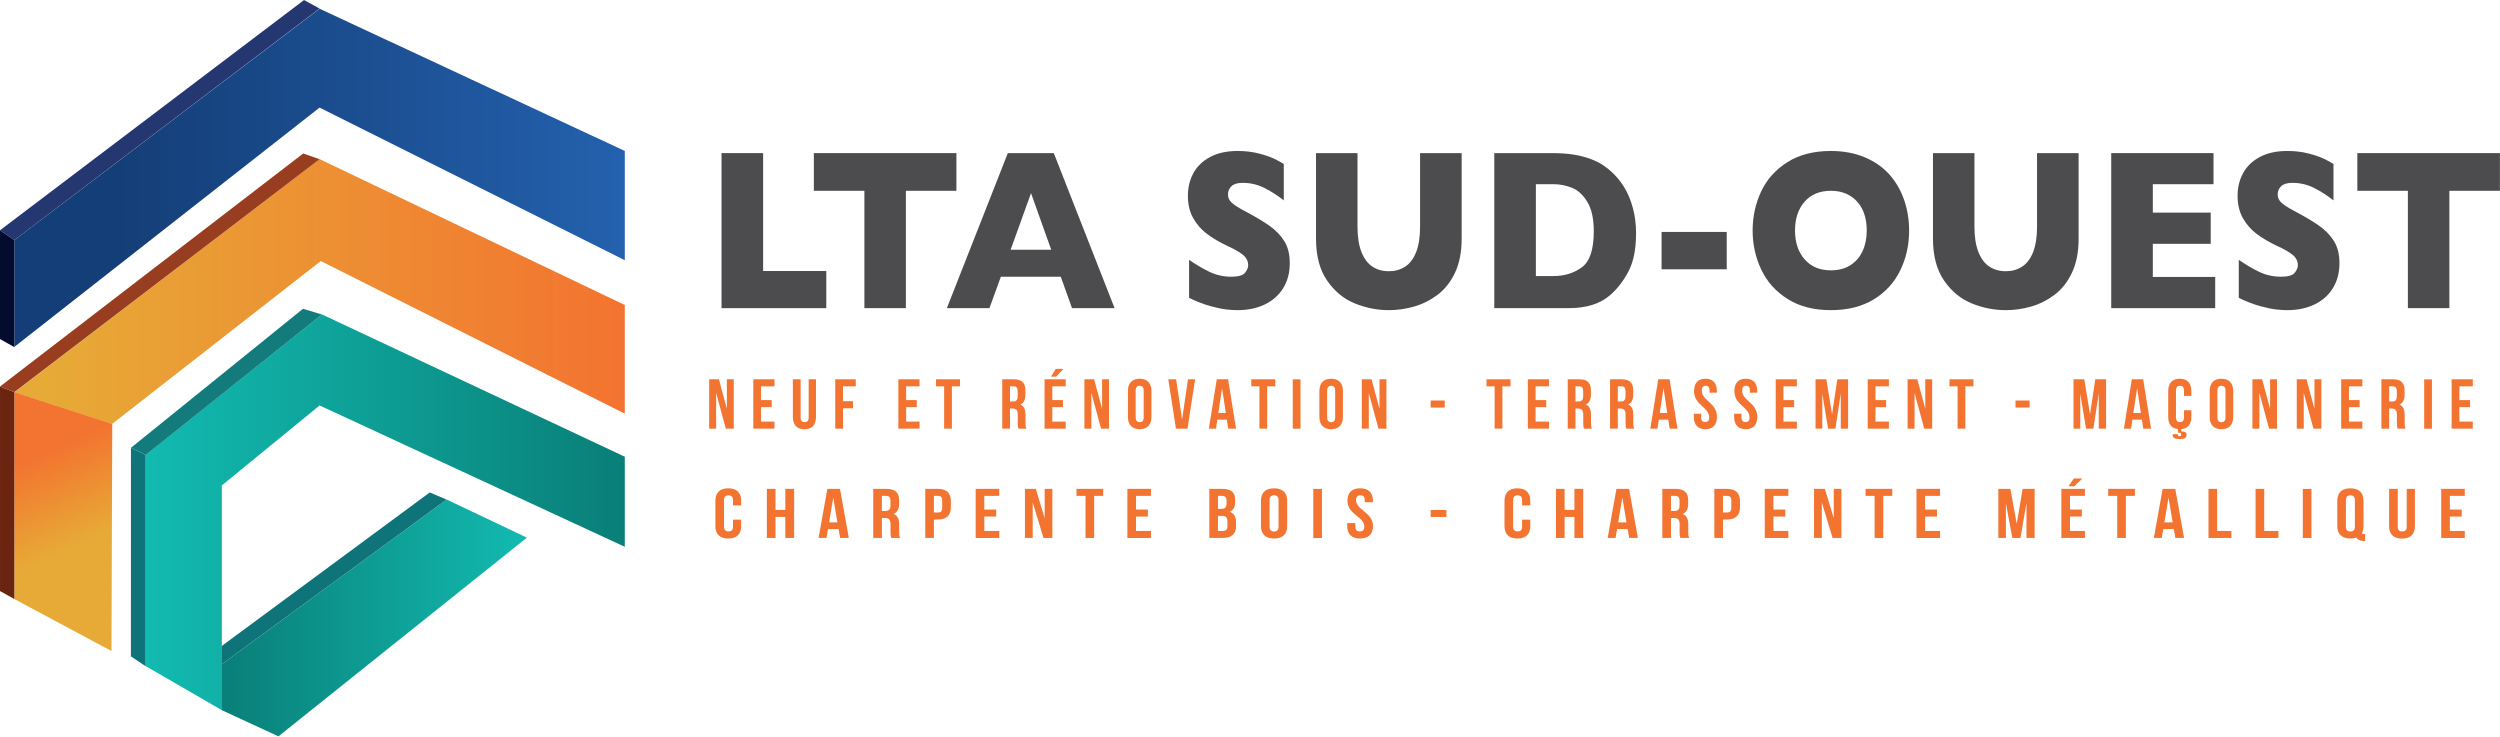 <svg xmlns="http://www.w3.org/2000/svg" xmlns:xlink="http://www.w3.org/1999/xlink" xmlns:serif="http://www.serif.com/" width="100%" height="100%" viewBox="0 0 3407 1004" xml:space="preserve" style="fill-rule:evenodd;clip-rule:evenodd;stroke-linejoin:round;stroke-miterlimit:2;">    <g transform="matrix(831.933,0,0,-831.933,19.525,397.347)">        <path d="M-0,-0.165L0.16,-0.217L0.502,0.05L1,-0.2L1,-0.022L0.5,0.217L-0,-0.165Z" style="fill:url(#_Linear1);fill-rule:nonzero;"></path>    </g>    <g transform="matrix(-117.613,-62.977,-62.977,117.613,177.115,754.239)">        <path d="M-0.304,0.968L0.821,0.968L1.819,-0.895L0.784,-1.081L-0.304,0.968Z" style="fill:url(#_Linear2);fill-rule:nonzero;"></path>    </g>    <g transform="matrix(652.964,0,0,-652.964,198.494,698.156)">        <path d="M0,0.12L0.368,0.413L1,0.116L1,-0.072L0.363,0.223L0.159,0.056L0.159,-0.413L0,-0.321L0,0.12Z" style="fill:url(#_Linear3);fill-rule:nonzero;"></path>    </g>    <g transform="matrix(415.966,0,0,-415.966,302.079,842.108)">        <path d="M-0,-0.152L0.737,0.388L1,0.263L0.186,-0.388L-0,-0.302L-0,-0.152Z" style="fill:url(#_Linear4);fill-rule:nonzero;"></path>    </g>    <g transform="matrix(831.933,0,0,-831.933,19.525,242.311)">        <path d="M-0,-0.102L-0,-0.277L0.5,0.115L1,-0.135L1,0.044L0.5,0.277L-0,-0.102Z" style="fill:url(#_Linear5);fill-rule:nonzero;"></path>    </g>    <g transform="matrix(3.352,-2.474,-2.474,-3.352,386.765,953.346)">        <path d="M-5.954,26.159L78.651,26.159L81.659,21.028L-9.51,21.342L-5.954,26.159Z" style="fill:rgb(14,116,122);fill-rule:nonzero;"></path>    </g>    <g transform="matrix(-3.452,-2.333,-2.333,3.452,263.491,630.203)">        <path d="M-24.406,63.985L-18.594,63.985L19.59,7.472L14.288,6.717L-24.406,63.985Z" style="fill:rgb(14,116,122);fill-rule:nonzero;"></path>    </g>    <g transform="matrix(3.259,-2.597,-2.597,-3.259,284.561,666.965)">        <path d="M-9.14,21.676L64.587,21.676L60.898,27.001L-11.446,26.509L-9.14,21.676Z" style="fill:rgb(20,123,125);fill-rule:nonzero;"></path>    </g>    <g transform="matrix(-3.642,-2.023,-2.023,3.642,71.543,540.261)">        <path d="M-21.267,63.995L-15.906,63.995L16.581,5.51L11.6,4.827L-21.267,63.995Z" style="fill:rgb(107,36,16);fill-rule:nonzero;"></path>    </g>    <g transform="matrix(-3.931,-1.381,-1.381,3.931,-38.997,445.646)">        <path d="M-89.253,-89.526L-83.586,-89.526L-15.283,15.271L-20.308,15.437L-89.253,-89.526Z" style="fill:rgb(152,61,32);fill-rule:nonzero;"></path>    </g>    <g transform="matrix(-3.655,-2,-2,3.655,-46.25,192.474)">        <path d="M-80.593,-93.581L-74.807,-93.581L-23.717,20.224L-29.369,20.792L-80.593,-93.581Z" style="fill:rgb(37,55,112);fill-rule:nonzero;"></path>    </g>    <g transform="matrix(0,4.167,4.167,0,89.376,383.679)">        <path d="M-16.764,-21.45L18.813,-21.45L21.45,-16.764L-13.553,-16.764L-16.764,-21.45Z" style="fill:rgb(3,11,47);fill-rule:nonzero;"></path>    </g>    <g transform="matrix(4.167,0,0,4.167,1126.08,208.652)">        <path d="M0,50.706L-34.261,50.706L-34.261,0L-20.661,0L-20.661,38.561L0,38.561L0,50.706Z" style="fill:rgb(76,76,78);fill-rule:nonzero;"></path>    </g>    <g transform="matrix(4.167,0,0,4.167,1303.4,368.556)">        <path d="M0,-26.048L-16.528,-26.048L-16.528,12.329L-30.095,12.329L-30.095,-26.048L-46.625,-26.048L-46.625,-38.377L0,-38.377L0,-26.048Z" style="fill:rgb(76,76,78);fill-rule:nonzero;"></path>    </g>    <g transform="matrix(4.167,0,0,4.167,1432.6,288.224)">        <path d="M0,12.512L-6.605,-6.001L-13.275,12.512L0,12.512ZM20.725,31.609L6.799,31.609L3.124,21.328L-16.464,21.328L-20.205,31.609L-34.131,31.609L-14.186,-19.097L0.845,-19.097L20.725,31.609Z" style="fill:rgb(76,76,78);fill-rule:nonzero;"></path>    </g>    <g transform="matrix(4.167,0,0,4.167,1757.69,269.924)">        <path d="M0,21.258C0,24.428 -0.721,27.171 -2.164,29.488C-3.607,31.805 -5.619,33.581 -8.199,34.811C-10.781,36.043 -13.743,36.658 -17.081,36.658C-18.015,36.658 -19.159,36.593 -20.514,36.457C-21.87,36.324 -23.671,35.952 -25.915,35.343C-28.16,34.734 -30.499,33.831 -32.926,32.635L-32.926,20.196C-30.65,21.782 -28.41,23.099 -26.209,24.148C-24.008,25.196 -21.648,25.72 -19.132,25.72C-16.81,25.72 -15.309,25.287 -14.625,24.422C-13.942,23.556 -13.602,22.745 -13.602,21.989C-13.602,20.624 -14.186,19.471 -15.358,18.531C-16.528,17.593 -18.232,16.624 -20.466,15.624C-22.938,14.453 -25.108,13.179 -26.973,11.8C-28.839,10.422 -30.362,8.697 -31.545,6.624C-32.727,4.55 -33.317,2.099 -33.317,-0.73C-33.317,-3.462 -32.721,-5.932 -31.528,-8.138C-30.335,-10.345 -28.513,-12.108 -26.062,-13.425C-23.611,-14.742 -20.617,-15.4 -17.081,-15.4C-14.567,-15.4 -12.24,-15.127 -10.103,-14.578C-7.967,-14.028 -6.205,-13.413 -4.816,-12.73C-3.427,-12.046 -2.474,-11.51 -1.954,-11.119L-1.954,0.771C-3.797,-0.717 -5.851,-2.048 -8.118,-3.218C-10.385,-4.388 -12.809,-4.974 -15.391,-4.974C-17.081,-4.974 -18.308,-4.609 -19.068,-3.875C-19.826,-3.144 -20.205,-2.241 -20.205,-1.169C-20.205,-0.169 -19.826,0.697 -19.068,1.428C-18.308,2.159 -16.952,3.051 -15,4.099C-11.53,5.929 -8.752,7.575 -6.671,9.038C-4.588,10.502 -2.956,12.19 -1.774,14.105C-0.592,16.02 0,18.403 0,21.258" style="fill:rgb(76,76,78);fill-rule:nonzero;"></path>    </g>    <g transform="matrix(4.167,0,0,4.167,1991.95,306.058)">        <path d="M0,4.609C0,8.951 -0.721,12.652 -2.164,15.713C-3.607,18.773 -5.515,21.195 -7.89,22.975C-10.265,24.756 -12.826,26.036 -15.569,26.816C-18.313,27.597 -21.052,27.986 -23.785,27.986C-27.602,27.986 -31.317,27.255 -34.928,25.793C-38.54,24.329 -41.561,21.841 -43.99,18.329C-46.42,14.816 -47.634,10.243 -47.634,4.609L-47.634,-23.377L-34.066,-23.377L-34.066,0.659C-34.066,4 -33.638,6.762 -32.781,8.946C-31.925,11.127 -30.731,12.725 -29.201,13.737C-27.673,14.75 -25.867,15.255 -23.785,15.255C-21.789,15.255 -20.021,14.756 -18.482,13.756C-16.942,12.756 -15.743,11.17 -14.886,9C-14.029,6.829 -13.6,4.073 -13.6,0.731L-13.6,-23.377L0,-23.377L0,4.609Z" style="fill:rgb(76,76,78);fill-rule:nonzero;"></path>    </g>    <g transform="matrix(4.167,0,0,4.167,2171.99,313.224)">        <path d="M0,0.512C0,-3.61 -0.698,-6.823 -2.099,-9.128C-3.497,-11.434 -5.178,-12.975 -7.141,-13.757C-9.104,-14.536 -11.106,-14.927 -13.145,-14.927L-18.936,-14.927L-18.936,15.11L-13.145,15.11C-9.588,15.11 -6.507,14.158 -3.903,12.255C-1.302,10.353 0,6.438 0,0.512M13.828,1.17C13.828,6.365 12.988,10.535 11.308,13.682C9.625,16.829 7.646,19.377 5.369,21.328C2.137,24.181 -2.387,25.609 -8.199,25.609L-32.536,25.609L-32.536,-25.097L-13.795,-25.097C-10.975,-25.097 -8.563,-24.933 -6.555,-24.604C-4.549,-24.273 -2.745,-23.811 -1.139,-23.213C0.466,-22.616 1.834,-21.944 2.961,-21.202C4.089,-20.457 5.097,-19.658 5.986,-18.805C7.526,-17.389 8.878,-15.718 10.039,-13.794C11.197,-11.865 12.12,-9.635 12.803,-7.097C13.487,-4.562 13.828,-1.805 13.828,1.17" style="fill:rgb(76,76,78);fill-rule:nonzero;"></path>    </g>    <g transform="matrix(-4.167,0,0,4.167,4673.17,-1051.08)">        <rect x="556.751" y="328.092" width="21.311" height="12.219" style="fill:rgb(76,76,78);"></rect>    </g>    <g transform="matrix(4.167,0,0,4.167,2543.99,314.283)">        <path d="M0,-0.034C0,-1.937 -0.25,-3.674 -0.749,-5.249C-1.248,-6.821 -2,-8.187 -3.01,-9.345C-4.017,-10.504 -5.25,-11.405 -6.702,-12.053C-8.157,-12.699 -9.838,-13.022 -11.745,-13.022C-15.389,-13.022 -18.253,-11.827 -20.335,-9.436C-22.418,-7.046 -23.458,-3.912 -23.458,-0.034C-23.458,3.842 -22.412,6.983 -20.319,9.386C-18.226,11.788 -15.367,12.989 -11.745,12.989C-9.251,12.989 -7.126,12.434 -5.367,11.324C-3.611,10.216 -2.277,8.678 -1.366,6.715C-0.455,4.751 0,2.502 0,-0.034M13.861,-0.034C13.861,4.697 12.89,9.051 10.948,13.026C9.008,17.001 6.116,20.159 2.279,22.502C-1.561,24.842 -6.236,26.012 -11.745,26.012C-17.321,26.012 -22.039,24.794 -25.899,22.355C-29.76,19.916 -32.629,16.709 -34.505,12.734C-36.381,8.757 -37.319,4.502 -37.319,-0.034C-37.319,-4.595 -36.387,-8.858 -34.52,-12.821C-32.656,-16.784 -29.787,-19.98 -25.915,-22.405C-22.043,-24.833 -17.321,-26.046 -11.745,-26.046C-7.58,-26.046 -3.867,-25.351 -0.602,-23.96C2.661,-22.572 5.346,-20.686 7.451,-18.309C9.555,-15.931 11.149,-13.162 12.234,-10.005C13.317,-6.844 13.861,-3.521 13.861,-0.034" style="fill:rgb(76,76,78);fill-rule:nonzero;"></path>    </g>    <g transform="matrix(4.167,0,0,4.167,2832.74,306.058)">        <path d="M0,4.609C0,8.951 -0.721,12.652 -2.164,15.713C-3.607,18.773 -5.515,21.195 -7.89,22.975C-10.265,24.756 -12.826,26.036 -15.569,26.816C-18.313,27.597 -21.052,27.986 -23.785,27.986C-27.602,27.986 -31.317,27.255 -34.928,25.793C-38.54,24.329 -41.561,21.841 -43.99,18.329C-46.42,14.816 -47.634,10.243 -47.634,4.609L-47.634,-23.377L-34.066,-23.377L-34.066,0.659C-34.066,4 -33.638,6.762 -32.781,8.946C-31.925,11.127 -30.731,12.725 -29.201,13.737C-27.673,14.75 -25.867,15.255 -23.785,15.255C-21.789,15.255 -20.021,14.756 -18.482,13.756C-16.942,12.756 -15.743,11.17 -14.886,9C-14.029,6.829 -13.6,4.073 -13.6,0.731L-13.6,-23.377L0,-23.377L0,4.609Z" style="fill:rgb(76,76,78);fill-rule:nonzero;"></path>    </g>    <g transform="matrix(4.167,0,0,4.167,3018.87,208.652)">        <path d="M0,50.706L-34,50.706L-34,0L-0.553,0L-0.553,10.17L-20.4,10.17L-20.4,19.462L-1.464,19.462L-1.464,29.669L-20.4,29.669L-20.4,40.499L0,40.499L0,50.706Z" style="fill:rgb(76,76,78);fill-rule:nonzero;"></path>    </g>    <g transform="matrix(4.167,0,0,4.167,3188.21,269.924)">        <path d="M0,21.258C0,24.428 -0.721,27.171 -2.164,29.488C-3.607,31.805 -5.619,33.581 -8.199,34.811C-10.781,36.043 -13.743,36.658 -17.081,36.658C-18.016,36.658 -19.159,36.593 -20.515,36.457C-21.87,36.324 -23.671,35.952 -25.915,35.343C-28.161,34.734 -30.499,33.831 -32.927,32.635L-32.927,20.196C-30.65,21.782 -28.41,23.099 -26.209,24.148C-24.008,25.196 -21.648,25.72 -19.132,25.72C-16.81,25.72 -15.31,25.287 -14.625,24.422C-13.942,23.556 -13.602,22.745 -13.602,21.989C-13.602,20.624 -14.186,19.471 -15.358,18.531C-16.528,17.593 -18.232,16.624 -20.466,15.624C-22.938,14.453 -25.108,13.179 -26.973,11.8C-28.839,10.422 -30.362,8.697 -31.545,6.624C-32.727,4.55 -33.317,2.099 -33.317,-0.73C-33.317,-3.462 -32.721,-5.932 -31.528,-8.138C-30.335,-10.345 -28.513,-12.108 -26.062,-13.425C-23.611,-14.742 -20.617,-15.4 -17.081,-15.4C-14.567,-15.4 -12.24,-15.127 -10.103,-14.578C-7.967,-14.028 -6.205,-13.413 -4.816,-12.73C-3.427,-12.046 -2.474,-11.51 -1.954,-11.119L-1.954,0.771C-3.797,-0.717 -5.851,-2.048 -8.118,-3.218C-10.385,-4.388 -12.809,-4.974 -15.391,-4.974C-17.081,-4.974 -18.308,-4.609 -19.068,-3.875C-19.826,-3.144 -20.205,-2.241 -20.205,-1.169C-20.205,-0.169 -19.826,0.697 -19.068,1.428C-18.308,2.159 -16.952,3.051 -15,4.099C-11.53,5.929 -8.752,7.575 -6.671,9.038C-4.588,10.502 -2.956,12.19 -1.774,14.105C-0.592,16.02 0,18.403 0,21.258" style="fill:rgb(76,76,78);fill-rule:nonzero;"></path>    </g>    <g transform="matrix(4.167,0,0,4.167,3406.87,368.556)">        <path d="M0,-26.048L-16.528,-26.048L-16.528,12.329L-30.095,12.329L-30.095,-26.048L-46.625,-26.048L-46.625,-38.377L0,-38.377L0,-26.048Z" style="fill:rgb(76,76,78);fill-rule:nonzero;"></path>    </g>    <g transform="matrix(4.167,0,0,4.167,975.956,565.604)">        <path d="M0,-7.239L0,4.451L-2.282,4.451L-2.282,-11.69L0.899,-11.69L3.505,-2.028L3.505,-11.69L5.766,-11.69L5.766,4.451L3.161,4.451L0,-7.239Z" style="fill:rgb(243,115,48);fill-rule:nonzero;"></path>    </g>    <g transform="matrix(4.167,0,0,4.167,1037.17,555.804)">        <path d="M0,-2.535L3.482,-2.535L3.482,-0.229L0,-0.229L0,4.498L4.381,4.498L4.381,6.803L-2.536,6.803L-2.536,-9.338L4.381,-9.338L4.381,-7.032L0,-7.032L0,-2.535Z" style="fill:rgb(243,115,48);fill-rule:nonzero;"></path>    </g>    <g transform="matrix(4.167,0,0,4.167,1091.09,585.013)">        <path d="M0,-16.348L0,-3.897C0,-2.743 0.507,-2.329 1.313,-2.329C2.12,-2.329 2.629,-2.743 2.629,-3.897L2.629,-16.348L5.027,-16.348L5.027,-4.058C5.027,-1.476 3.735,0 1.244,0C-1.246,0 -2.538,-1.476 -2.538,-4.058L-2.538,-16.348L0,-16.348Z" style="fill:rgb(243,115,48);fill-rule:nonzero;"></path>    </g>    <g transform="matrix(4.167,0,0,4.167,1148.84,554.277)">        <path d="M0,-1.801L3.275,-1.801L3.275,0.507L0,0.507L0,7.17L-2.536,7.17L-2.536,-8.971L4.174,-8.971L4.174,-6.666L0,-6.666L0,-1.801Z" style="fill:rgb(243,115,48);fill-rule:nonzero;"></path>    </g>    <g transform="matrix(4.167,0,0,4.167,1234.86,555.804)">        <path d="M0,-2.535L3.482,-2.535L3.482,-0.229L0,-0.229L0,4.498L4.381,4.498L4.381,6.803L-2.536,6.803L-2.536,-9.338L4.381,-9.338L4.381,-7.032L0,-7.032L0,-2.535Z" style="fill:rgb(243,115,48);fill-rule:nonzero;"></path>    </g>    <g transform="matrix(4.167,0,0,4.167,1275.61,584.151)">        <path d="M0,-16.141L7.841,-16.141L7.841,-13.835L5.19,-13.835L5.19,0L2.652,0L2.652,-13.835L0,-13.835L0,-16.141Z" style="fill:rgb(243,115,48);fill-rule:nonzero;"></path>    </g>    <g transform="matrix(4.167,0,0,4.167,1376.42,574.545)">        <path d="M0,-11.53L0,-6.573L0.992,-6.573C1.938,-6.573 2.515,-6.988 2.515,-8.279L2.515,-9.87C2.515,-11.023 2.122,-11.53 1.222,-11.53L0,-11.53ZM2.768,2.306C2.629,1.89 2.538,1.636 2.538,0.323L2.538,-2.215C2.538,-3.714 2.029,-4.267 0.876,-4.267L0,-4.267L0,2.306L-2.536,2.306L-2.536,-13.836L1.292,-13.836C3.921,-13.836 5.05,-12.613 5.05,-10.124L5.05,-8.855C5.05,-7.195 4.52,-6.11 3.391,-5.58C4.658,-5.05 5.074,-3.828 5.074,-2.145L5.074,0.346C5.074,1.13 5.097,1.706 5.35,2.306L2.768,2.306Z" style="fill:rgb(243,115,48);fill-rule:nonzero;"></path>    </g>    <g transform="matrix(4.167,0,0,4.167,1449.17,584.151)">        <path d="M0,-19.555L-2.352,-16.994L-4.058,-16.994L-2.491,-19.555L0,-19.555ZM-3.621,-9.338L-0.139,-9.338L-0.139,-7.033L-3.621,-7.033L-3.621,-2.305L0.76,-2.305L0.76,0L-6.157,0L-6.157,-16.141L0.76,-16.141L0.76,-13.835L-3.621,-13.835L-3.621,-9.338Z" style="fill:rgb(243,115,48);fill-rule:nonzero;"></path>    </g>    <g transform="matrix(4.167,0,0,4.167,1487.33,565.604)">        <path d="M0,-7.239L0,4.451L-2.282,4.451L-2.282,-11.69L0.899,-11.69L3.505,-2.028L3.505,-11.69L5.766,-11.69L5.766,4.451L3.161,4.451L0,-7.239Z" style="fill:rgb(243,115,48);fill-rule:nonzero;"></path>    </g>    <g transform="matrix(4.167,0,0,4.167,1547.68,532.357)">        <path d="M0,8.719C0,9.872 0.507,10.309 1.315,10.309C2.122,10.309 2.629,9.872 2.629,8.719L2.629,0.001C2.629,-1.151 2.122,-1.589 1.315,-1.589C0.507,-1.589 0,-1.151 0,0.001L0,8.719ZM-2.536,0.164C-2.536,-2.42 -1.176,-3.896 1.315,-3.896C3.805,-3.896 5.164,-2.42 5.164,0.164L5.164,8.557C5.164,11.139 3.805,12.615 1.315,12.615C-1.176,12.615 -2.536,11.139 -2.536,8.557L-2.536,0.164Z" style="fill:rgb(243,115,48);fill-rule:nonzero;"></path>    </g>    <g transform="matrix(4.167,0,0,4.167,1610.92,529.294)">        <path d="M0,10.191L1.936,-2.975L4.265,-2.975L1.776,13.166L-2.006,13.166L-4.497,-2.975L-1.938,-2.975L0,10.191Z" style="fill:rgb(243,115,48);fill-rule:nonzero;"></path>    </g>    <g transform="matrix(4.167,0,0,4.167,1660.32,538.231)">        <path d="M0,5.901L2.443,5.901L1.222,-2.261L0,5.901ZM5.787,11.021L3.228,11.021L2.789,8.092L-0.323,8.092L-0.762,11.021L-3.091,11.021L-0.509,-5.12L3.205,-5.12L5.787,11.021Z" style="fill:rgb(243,115,48);fill-rule:nonzero;"></path>    </g>    <g transform="matrix(4.167,0,0,4.167,1705.29,584.151)">        <path d="M0,-16.141L7.841,-16.141L7.841,-13.835L5.19,-13.835L5.19,0L2.652,0L2.652,-13.835L0,-13.835L0,-16.141Z" style="fill:rgb(243,115,48);fill-rule:nonzero;"></path>    </g>    <g transform="matrix(4.167,0,0,4.167,-55.213,-632.884)">        <rect x="436.039" y="275.947" width="2.536" height="16.141" style="fill:rgb(243,115,48);"></rect>    </g>    <g transform="matrix(4.167,0,0,4.167,1808.61,532.357)">        <path d="M0,8.719C0,9.872 0.507,10.309 1.315,10.309C2.122,10.309 2.629,9.872 2.629,8.719L2.629,0.001C2.629,-1.151 2.122,-1.589 1.315,-1.589C0.507,-1.589 0,-1.151 0,0.001L0,8.719ZM-2.536,0.164C-2.536,-2.42 -1.176,-3.896 1.315,-3.896C3.805,-3.896 5.164,-2.42 5.164,0.164L5.164,8.557C5.164,11.139 3.805,12.615 1.315,12.615C-1.176,12.615 -2.536,11.139 -2.536,8.557L-2.536,0.164Z" style="fill:rgb(243,115,48);fill-rule:nonzero;"></path>    </g>    <g transform="matrix(4.167,0,0,4.167,1865.4,565.604)">        <path d="M0,-7.239L0,4.451L-2.282,4.451L-2.282,-11.69L0.899,-11.69L3.505,-2.028L3.505,-11.69L5.766,-11.69L5.766,4.451L3.161,4.451L0,-7.239Z" style="fill:rgb(243,115,48);fill-rule:nonzero;"></path>    </g>    <g transform="matrix(4.167,0,0,4.167,-55.213,-632.888)">        <rect x="481.131" y="282.865" width="4.613" height="2.306" style="fill:rgb(243,115,48);"></rect>    </g>    <g transform="matrix(4.167,0,0,4.167,2025.81,584.151)">        <path d="M0,-16.141L7.841,-16.141L7.841,-13.835L5.19,-13.835L5.19,0L2.652,0L2.652,-13.835L0,-13.835L0,-16.141Z" style="fill:rgb(243,115,48);fill-rule:nonzero;"></path>    </g>    <g transform="matrix(4.167,0,0,4.167,2092.69,555.804)">        <path d="M0,-2.535L3.482,-2.535L3.482,-0.229L0,-0.229L0,4.498L4.381,4.498L4.381,6.803L-2.536,6.803L-2.536,-9.338L4.381,-9.338L4.381,-7.032L0,-7.032L0,-2.535Z" style="fill:rgb(243,115,48);fill-rule:nonzero;"></path>    </g>    <g transform="matrix(4.167,0,0,4.167,2147.08,574.545)">        <path d="M0,-11.53L0,-6.573L0.992,-6.573C1.938,-6.573 2.514,-6.988 2.514,-8.279L2.514,-9.87C2.514,-11.023 2.122,-11.53 1.222,-11.53L0,-11.53ZM2.768,2.306C2.629,1.89 2.538,1.636 2.538,0.323L2.538,-2.215C2.538,-3.714 2.029,-4.267 0.876,-4.267L0,-4.267L0,2.306L-2.536,2.306L-2.536,-13.836L1.292,-13.836C3.921,-13.836 5.05,-12.613 5.05,-10.124L5.05,-8.855C5.05,-7.195 4.52,-6.11 3.391,-5.58C4.66,-5.05 5.073,-3.828 5.073,-2.145L5.073,0.346C5.073,1.13 5.097,1.706 5.35,2.306L2.768,2.306Z" style="fill:rgb(243,115,48);fill-rule:nonzero;"></path>    </g>    <g transform="matrix(4.167,0,0,4.167,2204.75,574.545)">        <path d="M0,-11.53L0,-6.573L0.992,-6.573C1.938,-6.573 2.515,-6.988 2.515,-8.279L2.515,-9.87C2.515,-11.023 2.122,-11.53 1.222,-11.53L0,-11.53ZM2.768,2.306C2.629,1.89 2.538,1.636 2.538,0.323L2.538,-2.215C2.538,-3.714 2.029,-4.267 0.876,-4.267L0,-4.267L0,2.306L-2.536,2.306L-2.536,-13.836L1.292,-13.836C3.921,-13.836 5.05,-12.613 5.05,-10.124L5.05,-8.855C5.05,-7.195 4.52,-6.11 3.391,-5.58C4.658,-5.05 5.073,-3.828 5.073,-2.145L5.073,0.346C5.073,1.13 5.097,1.706 5.35,2.306L2.768,2.306Z" style="fill:rgb(243,115,48);fill-rule:nonzero;"></path>    </g>    <g transform="matrix(4.167,0,0,4.167,2261.94,538.231)">        <path d="M0,5.901L2.443,5.901L1.222,-2.261L0,5.901ZM5.787,11.021L3.228,11.021L2.789,8.092L-0.323,8.092L-0.762,11.021L-3.091,11.021L-0.509,-5.12L3.205,-5.12L5.787,11.021Z" style="fill:rgb(243,115,48);fill-rule:nonzero;"></path>    </g>    <g transform="matrix(4.167,0,0,4.167,2324.2,584.919)">        <path d="M0,-16.511C2.468,-16.511 3.737,-15.035 3.737,-12.451L3.737,-11.944L1.338,-11.944L1.338,-12.614C1.338,-13.766 0.876,-14.203 0.07,-14.203C-0.737,-14.203 -1.199,-13.766 -1.199,-12.614C-1.199,-9.292 3.76,-8.67 3.76,-4.058C3.76,-1.476 2.468,0 -0.023,0C-2.513,0 -3.805,-1.476 -3.805,-4.058L-3.805,-5.051L-1.406,-5.051L-1.406,-3.896C-1.406,-2.743 -0.899,-2.329 -0.091,-2.329C0.716,-2.329 1.222,-2.743 1.222,-3.896C1.222,-7.217 -3.735,-7.84 -3.735,-12.451C-3.735,-15.035 -2.466,-16.511 0,-16.511" style="fill:rgb(243,115,48);fill-rule:nonzero;"></path>    </g>    <g transform="matrix(4.167,0,0,4.167,2379.17,584.919)">        <path d="M0,-16.511C2.468,-16.511 3.737,-15.035 3.737,-12.451L3.737,-11.944L1.339,-11.944L1.339,-12.614C1.339,-13.766 0.876,-14.203 0.07,-14.203C-0.737,-14.203 -1.199,-13.766 -1.199,-12.614C-1.199,-9.292 3.76,-8.67 3.76,-4.058C3.76,-1.476 2.468,0 -0.023,0C-2.513,0 -3.805,-1.476 -3.805,-4.058L-3.805,-5.051L-1.406,-5.051L-1.406,-3.896C-1.406,-2.743 -0.899,-2.329 -0.091,-2.329C0.716,-2.329 1.222,-2.743 1.222,-3.896C1.222,-7.217 -3.735,-7.84 -3.735,-12.451C-3.735,-15.035 -2.466,-16.511 0,-16.511" style="fill:rgb(243,115,48);fill-rule:nonzero;"></path>    </g>    <g transform="matrix(4.167,0,0,4.167,2430.5,555.804)">        <path d="M0,-2.535L3.482,-2.535L3.482,-0.229L0,-0.229L0,4.498L4.381,4.498L4.381,6.803L-2.536,6.803L-2.536,-9.338L4.381,-9.338L4.381,-7.032L0,-7.032L0,-2.535Z" style="fill:rgb(243,115,48);fill-rule:nonzero;"></path>    </g>    <g transform="matrix(4.167,0,0,4.167,2496.71,536.403)">        <path d="M0,6.779L1.729,-4.681L5.257,-4.681L5.257,11.46L2.859,11.46L2.859,-0.117L1.106,11.46L-1.292,11.46L-3.184,0.046L-3.184,11.46L-5.397,11.46L-5.397,-4.681L-1.868,-4.681L0,6.779Z" style="fill:rgb(243,115,48);fill-rule:nonzero;"></path>    </g>    <g transform="matrix(4.167,0,0,4.167,2555.91,555.804)">        <path d="M0,-2.535L3.482,-2.535L3.482,-0.229L0,-0.229L0,4.498L4.381,4.498L4.381,6.803L-2.536,6.803L-2.536,-9.338L4.381,-9.338L4.381,-7.032L0,-7.032L0,-2.535Z" style="fill:rgb(243,115,48);fill-rule:nonzero;"></path>    </g>    <g transform="matrix(4.167,0,0,4.167,2609.16,565.604)">        <path d="M0,-7.239L0,4.451L-2.282,4.451L-2.282,-11.69L0.899,-11.69L3.505,-2.028L3.505,-11.69L5.766,-11.69L5.766,4.451L3.161,4.451L0,-7.239Z" style="fill:rgb(243,115,48);fill-rule:nonzero;"></path>    </g>    <g transform="matrix(4.167,0,0,4.167,2656.73,584.151)">        <path d="M0,-16.141L7.841,-16.141L7.841,-13.835L5.19,-13.835L5.19,0L2.652,0L2.652,-13.835L0,-13.835L0,-16.141Z" style="fill:rgb(243,115,48);fill-rule:nonzero;"></path>    </g>    <g transform="matrix(4.167,0,0,4.167,-55.213,-632.888)">        <rect x="672.408" y="282.865" width="4.613" height="2.306" style="fill:rgb(243,115,48);"></rect>    </g>    <g transform="matrix(4.167,0,0,4.167,2848.26,536.403)">        <path d="M0,6.779L1.729,-4.681L5.257,-4.681L5.257,11.46L2.859,11.46L2.859,-0.117L1.106,11.46L-1.292,11.46L-3.184,0.046L-3.184,11.46L-5.397,11.46L-5.397,-4.681L-1.868,-4.681L0,6.779Z" style="fill:rgb(243,115,48);fill-rule:nonzero;"></path>    </g>    <g transform="matrix(4.167,0,0,4.167,2907.37,538.231)">        <path d="M0,5.901L2.443,5.901L1.222,-2.261L0,5.901ZM5.787,11.021L3.228,11.021L2.789,8.092L-0.323,8.092L-0.762,11.021L-3.091,11.021L-0.509,-5.12L3.205,-5.12L5.787,11.021Z" style="fill:rgb(243,115,48);fill-rule:nonzero;"></path>    </g>    <g transform="matrix(4.167,0,0,4.167,2986.36,555.33)">        <path d="M0,0.898L0,3.043C0,5.442 -1.13,6.894 -3.275,7.078L-3.275,7.817C-2.145,7.817 -1.569,8.093 -1.569,8.9C-1.569,10.146 -2.536,10.308 -3.897,10.308C-5.166,10.308 -6.11,10.03 -6.11,8.97L-6.11,8.739L-4.404,8.739L-4.404,8.923C-4.404,9.269 -4.151,9.385 -3.897,9.385C-3.505,9.385 -3.321,9.223 -3.321,8.832C-3.321,8.393 -3.598,8.233 -4.151,8.233L-4.381,8.233L-4.381,7.057C-6.48,6.848 -7.563,5.418 -7.563,3.043L-7.563,-5.35C-7.563,-7.934 -6.273,-9.41 -3.781,-9.41C-1.292,-9.41 0,-7.934 0,-5.35L0,-3.783L-2.398,-3.783L-2.398,-5.512C-2.398,-6.665 -2.905,-7.102 -3.712,-7.102C-4.52,-7.102 -5.027,-6.665 -5.027,-5.512L-5.027,3.206C-5.027,4.358 -4.52,4.772 -3.712,4.772C-2.905,4.772 -2.398,4.358 -2.398,3.206L-2.398,0.898L0,0.898Z" style="fill:rgb(243,115,48);fill-rule:nonzero;"></path>    </g>    <g transform="matrix(4.167,0,0,4.167,3021.92,532.357)">        <path d="M0,8.719C0,9.872 0.507,10.309 1.315,10.309C2.122,10.309 2.629,9.872 2.629,8.719L2.629,0.001C2.629,-1.151 2.122,-1.589 1.315,-1.589C0.507,-1.589 0,-1.151 0,0.001L0,8.719ZM-2.536,0.164C-2.536,-2.42 -1.176,-3.896 1.315,-3.896C3.805,-3.896 5.164,-2.42 5.164,0.164L5.164,8.557C5.164,11.139 3.805,12.615 1.315,12.615C-1.176,12.615 -2.536,11.139 -2.536,8.557L-2.536,0.164Z" style="fill:rgb(243,115,48);fill-rule:nonzero;"></path>    </g>    <g transform="matrix(4.167,0,0,4.167,3079.1,565.604)">        <path d="M0,-7.239L0,4.451L-2.282,4.451L-2.282,-11.69L0.899,-11.69L3.505,-2.028L3.505,-11.69L5.766,-11.69L5.766,4.451L3.161,4.451L0,-7.239Z" style="fill:rgb(243,115,48);fill-rule:nonzero;"></path>    </g>    <g transform="matrix(4.167,0,0,4.167,3139.55,565.604)">        <path d="M0,-7.239L0,4.451L-2.282,4.451L-2.282,-11.69L0.899,-11.69L3.505,-2.028L3.505,-11.69L5.766,-11.69L5.766,4.451L3.161,4.451L0,-7.239Z" style="fill:rgb(243,115,48);fill-rule:nonzero;"></path>    </g>    <g transform="matrix(4.167,0,0,4.167,3201.15,555.804)">        <path d="M0,-2.535L3.482,-2.535L3.482,-0.229L0,-0.229L0,4.498L4.381,4.498L4.381,6.803L-2.536,6.803L-2.536,-9.338L4.381,-9.338L4.381,-7.032L0,-7.032L0,-2.535Z" style="fill:rgb(243,115,48);fill-rule:nonzero;"></path>    </g>    <g transform="matrix(4.167,0,0,4.167,3255.93,574.545)">        <path d="M0,-11.53L0,-6.573L0.992,-6.573C1.938,-6.573 2.514,-6.988 2.514,-8.279L2.514,-9.87C2.514,-11.023 2.122,-11.53 1.222,-11.53L0,-11.53ZM2.768,2.306C2.629,1.89 2.538,1.636 2.538,0.323L2.538,-2.215C2.538,-3.714 2.029,-4.267 0.876,-4.267L0,-4.267L0,2.306L-2.536,2.306L-2.536,-13.836L1.292,-13.836C3.921,-13.836 5.05,-12.613 5.05,-10.124L5.05,-8.855C5.05,-7.195 4.52,-6.11 3.391,-5.58C4.66,-5.05 5.073,-3.828 5.073,-2.145L5.073,0.346C5.073,1.13 5.097,1.706 5.35,2.306L2.768,2.306Z" style="fill:rgb(243,115,48);fill-rule:nonzero;"></path>    </g>    <g transform="matrix(4.167,0,0,4.167,-55.213,-632.884)">        <rect x="806.071" y="275.947" width="2.536" height="16.141" style="fill:rgb(243,115,48);"></rect>    </g>    <g transform="matrix(4.167,0,0,4.167,3351.65,555.804)">        <path d="M0,-2.535L3.482,-2.535L3.482,-0.229L0,-0.229L0,4.498L4.381,4.498L4.381,6.803L-2.536,6.803L-2.536,-9.338L4.381,-9.338L4.381,-7.032L0,-7.032L0,-2.535Z" style="fill:rgb(243,115,48);fill-rule:nonzero;"></path>    </g>    <g transform="matrix(4.167,0,0,4.167,1010.06,691.172)">        <path d="M0,4.083L0,6.216C0,8.785 -1.439,10.253 -4.213,10.253C-6.988,10.253 -8.426,8.785 -8.426,6.216L-8.426,-2.134C-8.426,-4.702 -6.988,-6.17 -4.213,-6.17C-1.439,-6.17 0,-4.702 0,-2.134L0,-0.575L-2.671,-0.575L-2.671,-2.294C-2.671,-3.441 -3.236,-3.878 -4.135,-3.878C-5.035,-3.878 -5.6,-3.441 -5.6,-2.294L-5.6,6.377C-5.6,7.524 -5.035,7.936 -4.135,7.936C-3.236,7.936 -2.671,7.524 -2.671,6.377L-2.671,4.083L0,4.083Z" style="fill:rgb(243,115,48);fill-rule:nonzero;"></path>    </g>    <g transform="matrix(4.167,0,0,4.167,1056.86,666.22)">        <path d="M0,16.058L-2.826,16.058L-2.826,0L0,0L0,6.882L3.211,6.882L3.211,0L6.089,0L6.089,16.058L3.211,16.058L3.211,9.176L0,9.176L0,16.058Z" style="fill:rgb(243,115,48);fill-rule:nonzero;"></path>    </g>    <g transform="matrix(4.167,0,0,4.167,1129.88,687.441)">        <path d="M0,5.872L2.723,5.872L1.362,-2.248L0,5.872ZM6.447,10.965L3.596,10.965L3.108,8.052L-0.36,8.052L-0.849,10.965L-3.443,10.965L-0.565,-5.093L3.571,-5.093L6.447,10.965Z" style="fill:rgb(243,115,48);fill-rule:nonzero;"></path>    </g>    <g transform="matrix(4.167,0,0,4.167,1201.83,723.57)">        <path d="M0,-11.47L0,-6.538L1.104,-6.538C2.159,-6.538 2.801,-6.95 2.801,-8.234L2.801,-9.818C2.801,-10.965 2.364,-11.47 1.362,-11.47L0,-11.47ZM3.083,2.294C2.928,1.882 2.826,1.629 2.826,0.321L2.826,-2.201C2.826,-3.692 2.261,-4.244 0.977,-4.244L0,-4.244L0,2.294L-2.826,2.294L-2.826,-13.764L1.439,-13.764C4.367,-13.764 5.627,-12.547 5.627,-10.07L5.627,-8.808C5.627,-7.157 5.035,-6.079 3.778,-5.551C5.19,-5.023 5.652,-3.808 5.652,-2.133L5.652,0.344C5.652,1.124 5.677,1.698 5.959,2.294L3.083,2.294Z" style="fill:rgb(243,115,48);fill-rule:nonzero;"></path>    </g>    <g transform="matrix(4.167,0,0,4.167,1272.7,723.57)">        <path d="M0,-11.47L0,-6.033L1.337,-6.033C2.236,-6.033 2.723,-6.4 2.723,-7.547L2.723,-9.955C2.723,-11.102 2.236,-11.47 1.337,-11.47L0,-11.47ZM5.549,-9.795L5.549,-7.708C5.549,-5.137 4.162,-3.739 1.337,-3.739L0,-3.739L0,2.294L-2.826,2.294L-2.826,-13.764L1.337,-13.764C4.162,-13.764 5.549,-12.364 5.549,-9.795" style="fill:rgb(243,115,48);fill-rule:nonzero;"></path>    </g>    <g transform="matrix(4.167,0,0,4.167,1341.44,704.928)">        <path d="M0,-2.522L3.88,-2.522L3.88,-0.228L0,-0.228L0,4.474L4.882,4.474L4.882,6.768L-2.826,6.768L-2.826,-9.29L4.882,-9.29L4.882,-6.996L0,-6.996L0,-2.522Z" style="fill:rgb(243,115,48);fill-rule:nonzero;"></path>    </g>    <g transform="matrix(4.167,0,0,4.167,1407.39,714.684)">        <path d="M0,-7.204L0,4.427L-2.544,4.427L-2.544,-11.631L1.002,-11.631L3.905,-2.018L3.905,-11.631L6.422,-11.631L6.422,4.427L3.518,4.427L0,-7.204Z" style="fill:rgb(243,115,48);fill-rule:nonzero;"></path>    </g>    <g transform="matrix(4.167,0,0,4.167,1467.03,733.128)">        <path d="M0,-16.058L8.735,-16.058L8.735,-13.764L5.781,-13.764L5.781,0L2.956,0L2.956,-13.764L0,-13.764L0,-16.058Z" style="fill:rgb(243,115,48);fill-rule:nonzero;"></path>    </g>    <g transform="matrix(4.167,0,0,4.167,1548.18,704.928)">        <path d="M0,-2.522L3.88,-2.522L3.88,-0.228L0,-0.228L0,4.474L4.882,4.474L4.882,6.768L-2.826,6.768L-2.826,-9.29L4.882,-9.29L4.882,-6.996L0,-6.996L0,-2.522Z" style="fill:rgb(243,115,48);fill-rule:nonzero;"></path>    </g>    <g transform="matrix(4.167,0,0,4.167,1659.85,696.327)">        <path d="M0,1.606L0,6.538L1.619,6.538C2.569,6.538 3.083,6.148 3.083,4.956L3.083,3.556C3.083,2.064 2.544,1.606 1.259,1.606L0,1.606ZM0,-4.932L0,-0.688L1.104,-0.688C2.159,-0.688 2.801,-1.1 2.801,-2.384L2.801,-3.28C2.801,-4.427 2.364,-4.932 1.362,-4.932L0,-4.932ZM5.627,-3.531L5.627,-2.959C5.627,-1.307 5.062,-0.251 3.803,0.275C5.317,0.803 5.909,2.02 5.909,3.716L5.909,5.024C5.909,7.502 4.445,8.832 1.619,8.832L-2.826,8.832L-2.826,-7.226L1.439,-7.226C4.367,-7.226 5.627,-6.009 5.627,-3.531" style="fill:rgb(243,115,48);fill-rule:nonzero;"></path>    </g>    <g transform="matrix(4.167,0,0,4.167,1730.2,681.614)">        <path d="M0,8.671C0,9.818 0.565,10.253 1.464,10.253C2.364,10.253 2.928,9.818 2.928,8.671L2.928,0C2.928,-1.147 2.364,-1.584 1.464,-1.584C0.565,-1.584 0,-1.147 0,0L0,8.671ZM-2.826,0.16C-2.826,-2.408 -1.311,-3.876 1.464,-3.876C4.238,-3.876 5.754,-2.408 5.754,0.16L5.754,8.51C5.754,11.079 4.238,12.547 1.464,12.547C-1.311,12.547 -2.826,11.079 -2.826,8.51L-2.826,0.16Z" style="fill:rgb(243,115,48);fill-rule:nonzero;"></path>    </g>    <g transform="matrix(4.167,0,0,4.167,-55.213,-334.58)">        <rect x="442.762" y="240.192" width="2.826" height="16.058" style="fill:rgb(243,115,48);"></rect>    </g>    <g transform="matrix(4.167,0,0,4.167,1853.65,733.895)">        <path d="M0,-16.424C2.749,-16.424 4.161,-14.956 4.161,-12.387L4.161,-11.882L1.489,-11.882L1.489,-12.548C1.489,-13.695 0.977,-14.132 0.077,-14.132C-0.822,-14.132 -1.337,-13.695 -1.337,-12.548C-1.337,-9.244 4.188,-8.625 4.188,-4.037C4.188,-1.468 2.749,0 -0.025,0C-2.801,0 -4.24,-1.468 -4.24,-4.037L-4.24,-5.024L-1.567,-5.024L-1.567,-3.877C-1.567,-2.73 -1.002,-2.318 -0.103,-2.318C0.797,-2.318 1.362,-2.73 1.362,-3.877C1.362,-7.18 -4.162,-7.799 -4.162,-12.387C-4.162,-14.956 -2.749,-16.424 0,-16.424" style="fill:rgb(243,115,48);fill-rule:nonzero;"></path>    </g>    <g transform="matrix(4.167,0,0,4.167,-55.213,-334.58)">        <rect x="481.153" y="247.074" width="5.137" height="2.294" style="fill:rgb(243,115,48);"></rect>    </g>    <g transform="matrix(4.167,0,0,4.167,2085.45,691.172)">        <path d="M0,4.083L0,6.216C0,8.785 -1.439,10.253 -4.213,10.253C-6.988,10.253 -8.426,8.785 -8.426,6.216L-8.426,-2.134C-8.426,-4.702 -6.988,-6.17 -4.213,-6.17C-1.439,-6.17 0,-4.702 0,-2.134L0,-0.575L-2.671,-0.575L-2.671,-2.294C-2.671,-3.441 -3.236,-3.878 -4.135,-3.878C-5.035,-3.878 -5.6,-3.441 -5.6,-2.294L-5.6,6.377C-5.6,7.524 -5.035,7.936 -4.135,7.936C-3.236,7.936 -2.671,7.524 -2.671,6.377L-2.671,4.083L0,4.083Z" style="fill:rgb(243,115,48);fill-rule:nonzero;"></path>    </g>    <g transform="matrix(4.167,0,0,4.167,2132.24,666.22)">        <path d="M0,16.058L-2.826,16.058L-2.826,0L0,0L0,6.882L3.211,6.882L3.211,0L6.089,0L6.089,16.058L3.211,16.058L3.211,9.176L0,9.176L0,16.058Z" style="fill:rgb(243,115,48);fill-rule:nonzero;"></path>    </g>    <g transform="matrix(4.167,0,0,4.167,2205.25,687.441)">        <path d="M0,5.872L2.723,5.872L1.362,-2.248L0,5.872ZM6.447,10.965L3.596,10.965L3.108,8.052L-0.36,8.052L-0.849,10.965L-3.443,10.965L-0.565,-5.093L3.571,-5.093L6.447,10.965Z" style="fill:rgb(243,115,48);fill-rule:nonzero;"></path>    </g>    <g transform="matrix(4.167,0,0,4.167,2277.2,723.57)">        <path d="M0,-11.47L0,-6.538L1.104,-6.538C2.159,-6.538 2.801,-6.95 2.801,-8.234L2.801,-9.818C2.801,-10.965 2.364,-11.47 1.362,-11.47L0,-11.47ZM3.083,2.294C2.928,1.882 2.826,1.629 2.826,0.321L2.826,-2.201C2.826,-3.692 2.261,-4.244 0.977,-4.244L0,-4.244L0,2.294L-2.826,2.294L-2.826,-13.764L1.439,-13.764C4.367,-13.764 5.627,-12.547 5.627,-10.07L5.627,-8.808C5.627,-7.157 5.035,-6.079 3.778,-5.551C5.19,-5.023 5.652,-3.808 5.652,-2.133L5.652,0.344C5.652,1.124 5.677,1.698 5.959,2.294L3.083,2.294Z" style="fill:rgb(243,115,48);fill-rule:nonzero;"></path>    </g>    <g transform="matrix(4.167,0,0,4.167,2348.08,723.57)">        <path d="M0,-11.47L0,-6.033L1.337,-6.033C2.236,-6.033 2.723,-6.4 2.723,-7.547L2.723,-9.955C2.723,-11.102 2.236,-11.47 1.337,-11.47L0,-11.47ZM5.549,-9.795L5.549,-7.708C5.549,-5.137 4.162,-3.739 1.337,-3.739L0,-3.739L0,2.294L-2.826,2.294L-2.826,-13.764L1.337,-13.764C4.162,-13.764 5.549,-12.364 5.549,-9.795" style="fill:rgb(243,115,48);fill-rule:nonzero;"></path>    </g>    <g transform="matrix(4.167,0,0,4.167,2416.82,704.928)">        <path d="M0,-2.522L3.88,-2.522L3.88,-0.228L0,-0.228L0,4.474L4.882,4.474L4.882,6.768L-2.826,6.768L-2.826,-9.29L4.882,-9.29L4.882,-6.996L0,-6.996L0,-2.522Z" style="fill:rgb(243,115,48);fill-rule:nonzero;"></path>    </g>    <g transform="matrix(4.167,0,0,4.167,2482.78,714.684)">        <path d="M0,-7.204L0,4.427L-2.544,4.427L-2.544,-11.631L1.002,-11.631L3.905,-2.018L3.905,-11.631L6.422,-11.631L6.422,4.427L3.518,4.427L0,-7.204Z" style="fill:rgb(243,115,48);fill-rule:nonzero;"></path>    </g>    <g transform="matrix(4.167,0,0,4.167,2542.41,733.128)">        <path d="M0,-16.058L8.735,-16.058L8.735,-13.764L5.781,-13.764L5.781,0L2.956,0L2.956,-13.764L0,-13.764L0,-16.058Z" style="fill:rgb(243,115,48);fill-rule:nonzero;"></path>    </g>    <g transform="matrix(4.167,0,0,4.167,2623.57,704.928)">        <path d="M0,-2.522L3.88,-2.522L3.88,-0.228L0,-0.228L0,4.474L4.882,4.474L4.882,6.768L-2.826,6.768L-2.826,-9.29L4.882,-9.29L4.882,-6.996L0,-6.996L0,-2.522Z" style="fill:rgb(243,115,48);fill-rule:nonzero;"></path>    </g>    <g transform="matrix(4.167,0,0,4.167,2748.4,685.621)">        <path d="M0,6.746L1.926,-4.656L5.857,-4.656L5.857,11.402L3.186,11.402L3.186,-0.113L1.232,11.402L-1.439,11.402L-3.545,0.048L-3.545,11.402L-6.012,11.402L-6.012,-4.656L-2.081,-4.656L0,6.746Z" style="fill:rgb(243,115,48);fill-rule:nonzero;"></path>    </g>    <g transform="matrix(4.167,0,0,4.167,2837.8,733.13)">        <path d="M0,-19.453L-2.619,-16.906L-4.52,-16.906L-2.774,-19.453L0,-19.453ZM-4.033,-9.291L-0.153,-9.291L-0.153,-6.997L-4.033,-6.997L-4.033,-2.294L0.849,-2.294L0.849,0L-6.859,0L-6.859,-16.058L0.849,-16.058L0.849,-13.764L-4.033,-13.764L-4.033,-9.291Z" style="fill:rgb(243,115,48);fill-rule:nonzero;"></path>    </g>    <g transform="matrix(4.167,0,0,4.167,2873.03,733.128)">        <path d="M0,-16.058L8.735,-16.058L8.735,-13.764L5.781,-13.764L5.781,0L2.956,0L2.956,-13.764L0,-13.764L0,-16.058Z" style="fill:rgb(243,115,48);fill-rule:nonzero;"></path>    </g>    <g transform="matrix(4.167,0,0,4.167,2949.59,687.441)">        <path d="M0,5.872L2.723,5.872L1.362,-2.248L0,5.872ZM6.447,10.965L3.596,10.965L3.108,8.052L-0.36,8.052L-0.847,10.965L-3.443,10.965L-0.565,-5.093L3.571,-5.093L6.447,10.965Z" style="fill:rgb(243,115,48);fill-rule:nonzero;"></path>    </g>    <g transform="matrix(4.167,0,0,4.167,3009.76,733.128)">        <path d="M0,-16.058L2.826,-16.058L2.826,-2.294L7.476,-2.294L7.476,0L0,0L0,-16.058Z" style="fill:rgb(243,115,48);fill-rule:nonzero;"></path>    </g>    <g transform="matrix(4.167,0,0,4.167,3073.89,733.128)">        <path d="M0,-16.058L2.826,-16.058L2.826,-2.294L7.476,-2.294L7.476,0L0,0L0,-16.058Z" style="fill:rgb(243,115,48);fill-rule:nonzero;"></path>    </g>    <g transform="matrix(4.167,0,0,4.167,-55.213,-334.58)">        <rect x="766.377" y="240.192" width="2.826" height="16.058" style="fill:rgb(243,115,48);"></rect>    </g>    <g transform="matrix(4.167,0,0,4.167,3197.02,684.96)">        <path d="M0,7.868C0,9.015 0.565,9.45 1.464,9.45C2.364,9.45 2.928,9.015 2.928,7.868L2.928,-0.803C2.928,-1.95 2.364,-2.387 1.464,-2.387C0.565,-2.387 0,-1.95 0,-0.803L0,7.868ZM-2.826,-0.643C-2.826,-3.211 -1.311,-4.679 1.464,-4.679C4.238,-4.679 5.754,-3.211 5.754,-0.643L5.754,7.707C5.754,8.601 5.574,9.357 5.215,9.955C5.342,10.253 5.547,10.299 6.01,10.299L6.267,10.299L6.267,12.547L5.882,12.547C4.623,12.547 3.828,12.133 3.441,11.446C2.876,11.63 2.209,11.744 1.464,11.744C-1.311,11.744 -2.826,10.276 -2.826,7.707L-2.826,-0.643Z" style="fill:rgb(243,115,48);fill-rule:nonzero;"></path>    </g>    <g transform="matrix(4.167,0,0,4.167,3267.68,733.99)">        <path d="M0,-16.265L0,-3.876C0,-2.731 0.565,-2.317 1.464,-2.317C2.364,-2.317 2.928,-2.731 2.928,-3.876L2.928,-16.265L5.6,-16.265L5.6,-4.039C5.6,-1.468 4.161,0 1.387,0C-1.387,0 -2.826,-1.468 -2.826,-4.039L-2.826,-16.265L0,-16.265Z" style="fill:rgb(243,115,48);fill-rule:nonzero;"></path>    </g>    <g transform="matrix(4.167,0,0,4.167,3338.66,704.928)">        <path d="M0,-2.522L3.88,-2.522L3.88,-0.228L0,-0.228L0,4.474L4.882,4.474L4.882,6.768L-2.826,6.768L-2.826,-9.29L4.882,-9.29L4.882,-6.996L0,-6.996L0,-2.522Z" style="fill:rgb(243,115,48);fill-rule:nonzero;"></path>    </g>    <defs>        <linearGradient id="_Linear1" x1="0" y1="0" x2="1" y2="0" gradientUnits="userSpaceOnUse" gradientTransform="matrix(1,0,0,-1,0,-2.00337e-07)"><stop offset="0" style="stop-color:rgb(231,170,54);stop-opacity:1"></stop><stop offset="0.06" style="stop-color:rgb(231,170,54);stop-opacity:1"></stop><stop offset="1" style="stop-color:rgb(243,115,48);stop-opacity:1"></stop></linearGradient>        <linearGradient id="_Linear2" x1="0" y1="0" x2="1" y2="0" gradientUnits="userSpaceOnUse" gradientTransform="matrix(-0.793,0.609,0.609,0.793,1.308,-0.444)"><stop offset="0" style="stop-color:rgb(243,115,48);stop-opacity:1"></stop><stop offset="1" style="stop-color:rgb(231,170,54);stop-opacity:1"></stop></linearGradient>        <linearGradient id="_Linear3" x1="0" y1="0" x2="1" y2="0" gradientUnits="userSpaceOnUse" gradientTransform="matrix(1,0,0,-1,0,-4.58805e-06)"><stop offset="0" style="stop-color:rgb(18,186,176);stop-opacity:1"></stop><stop offset="1" style="stop-color:rgb(9,127,120);stop-opacity:1"></stop></linearGradient>        <linearGradient id="_Linear4" x1="0" y1="0" x2="1" y2="0" gradientUnits="userSpaceOnUse" gradientTransform="matrix(1,0,0,-1,0,-2.54428e-07)"><stop offset="0" style="stop-color:rgb(9,127,120);stop-opacity:1"></stop><stop offset="1" style="stop-color:rgb(18,186,176);stop-opacity:1"></stop></linearGradient>        <linearGradient id="_Linear5" x1="0" y1="0" x2="1" y2="0" gradientUnits="userSpaceOnUse" gradientTransform="matrix(1,0,0,-1,0,-1.76797e-06)"><stop offset="0" style="stop-color:rgb(20,62,119);stop-opacity:1"></stop><stop offset="0.17" style="stop-color:rgb(20,62,119);stop-opacity:1"></stop><stop offset="1" style="stop-color:rgb(36,97,174);stop-opacity:1"></stop></linearGradient>    </defs></svg>